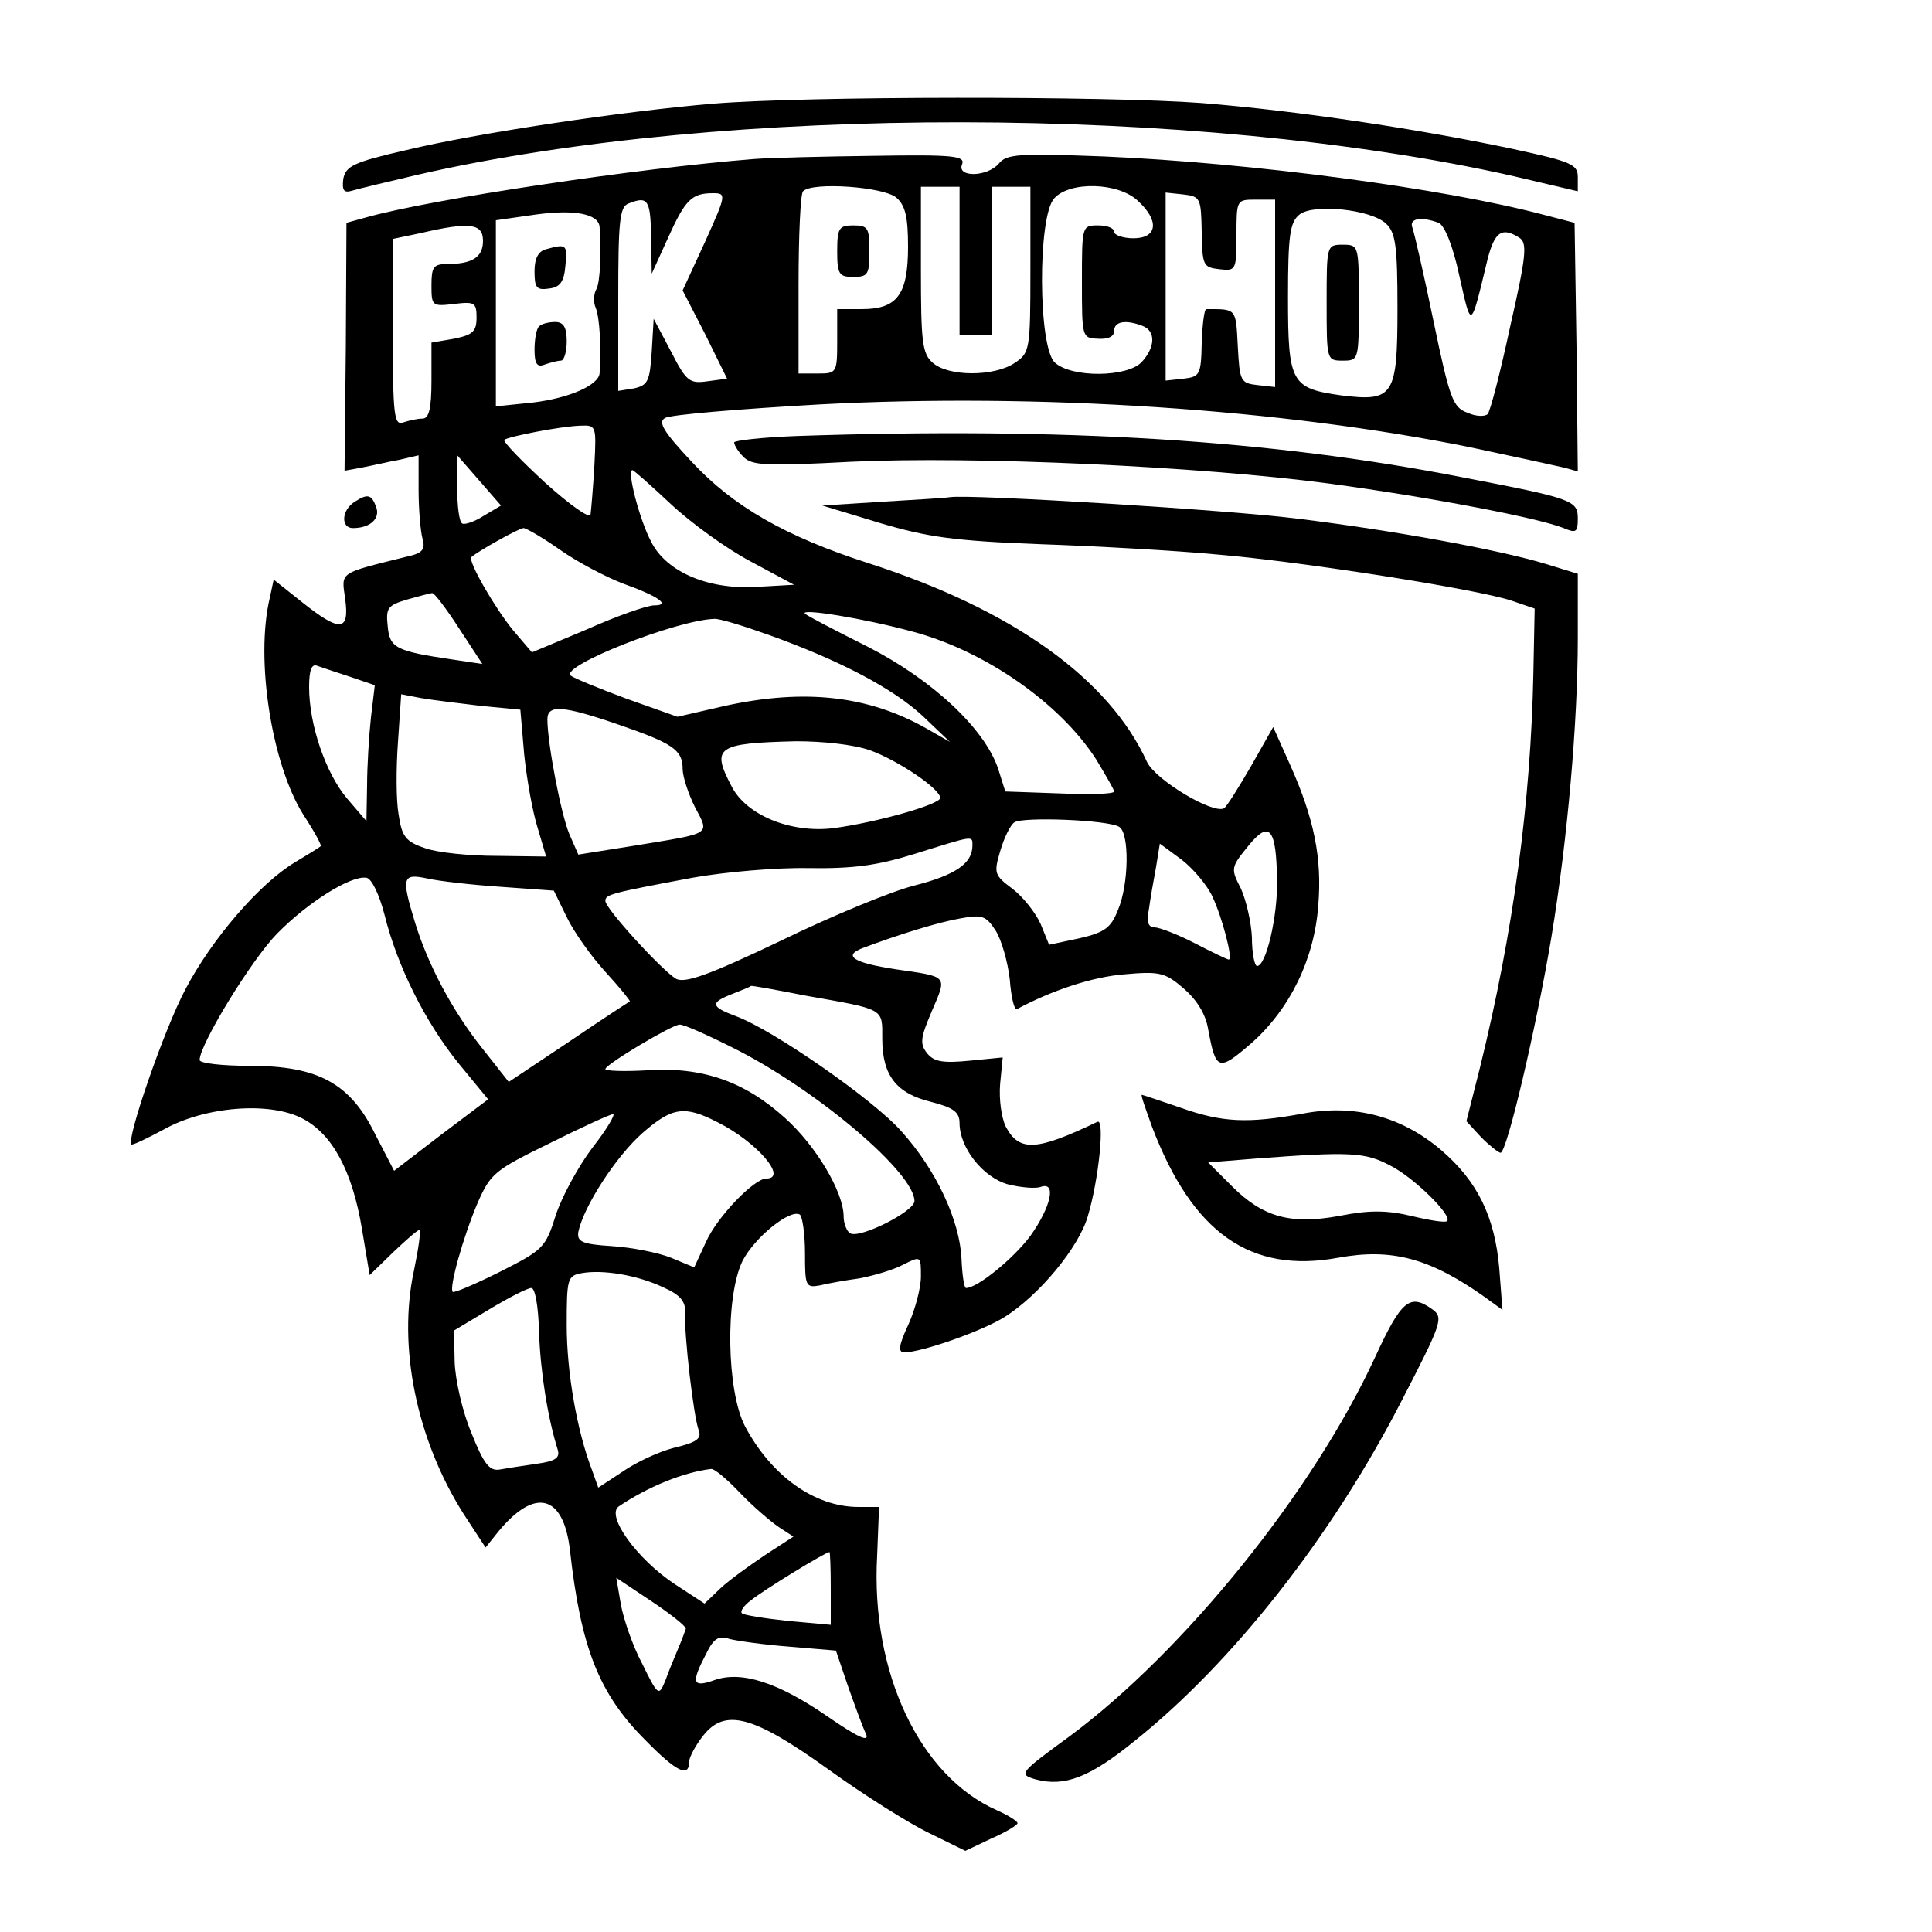 <?xml version="1.0" standalone="no"?>
<!DOCTYPE svg PUBLIC "-//W3C//DTD SVG 20010904//EN"
 "http://www.w3.org/TR/2001/REC-SVG-20010904/DTD/svg10.dtd">
<svg version="1.0" xmlns="http://www.w3.org/2000/svg"
 width="300pt" height="300pt" viewBox="0 0 300 300"
 preserveAspectRatio="xMidYMid meet">
<g transform="translate(0,300) scale(0.1,-0.1)"
fill="#000000" stroke="none">
<path d="M1107 2839 c-142 -12 -368 -46 -476 -72 -83 -19 -94 -25 -98 -45 -2
-18 1 -22 14 -18 10 3 56 14 103 25 477 109 1207 108 1698 -2 l102 -24 0 22
c0 20 -10 24 -102 44 -147 31 -333 59 -482 71 -147 11 -613 11 -759 -1z"/>
<path d="M1170 2753 c-178 -14 -501 -62 -603 -91 l-29 -8 -1 -193 -2 -192 27
5 c16 3 41 9 58 12 l30 7 0 -54 c0 -30 3 -64 6 -75 5 -17 0 -23 -23 -28 -108
-27 -103 -23 -97 -66 7 -51 -8 -52 -67 -5 l-44 35 -6 -28 c-23 -96 3 -259 52
-337 17 -26 29 -48 27 -49 -2 -2 -20 -13 -40 -25 -55 -33 -129 -119 -170 -197
-33 -62 -92 -233 -84 -241 1 -2 24 9 50 23 64 36 165 44 216 17 46 -24 77 -81
92 -171 l12 -72 36 35 c20 19 38 35 41 35 3 0 -1 -28 -8 -62 -26 -119 4 -264
77 -379 l34 -52 20 25 c57 69 101 57 111 -29 17 -152 45 -223 117 -295 48 -49
68 -59 68 -34 0 7 10 26 22 41 34 43 78 31 195 -53 54 -39 124 -83 155 -98
l57 -28 40 19 c23 10 41 21 41 24 0 3 -14 12 -32 20 -120 53 -196 214 -186
395 l3 76 -32 0 c-68 0 -135 48 -176 125 -29 55 -31 202 -4 257 19 37 74 81
89 72 4 -3 8 -30 8 -60 0 -51 1 -54 23 -50 12 3 40 8 62 11 21 4 52 13 67 21
28 14 28 14 28 -18 0 -18 -9 -52 -20 -76 -14 -30 -16 -42 -6 -42 27 0 121 33
156 55 54 34 115 108 129 156 17 56 27 153 15 147 -94 -45 -121 -47 -142 -8
-7 14 -11 43 -9 67 l4 41 -51 -5 c-41 -4 -55 -2 -66 11 -12 15 -11 24 7 66 24
56 26 53 -57 65 -65 10 -82 21 -50 33 56 21 117 40 152 46 33 6 39 4 54 -19 9
-14 19 -49 22 -76 2 -27 7 -48 11 -46 56 30 118 50 166 54 55 5 64 3 92 -21
21 -18 35 -40 39 -64 12 -65 16 -66 67 -22 60 53 98 131 104 214 6 73 -6 134
-44 219 l-26 58 -34 -60 c-19 -33 -38 -63 -42 -66 -17 -10 -107 44 -120 72
-59 129 -208 236 -431 308 -131 42 -212 89 -276 158 -44 47 -53 62 -41 68 8 5
116 14 240 21 339 18 718 -7 1012 -67 66 -14 130 -28 143 -31 l22 -6 -2 193
-3 193 -50 13 c-156 41 -451 80 -680 90 -132 5 -152 4 -164 -11 -18 -21 -66
-22 -57 -1 5 13 -14 15 -137 13 -78 -1 -162 -3 -187 -5z m222 -60 c14 -12 18
-31 18 -76 0 -75 -17 -97 -72 -97 l-38 0 0 -50 c0 -49 -1 -50 -30 -50 l-30 0
0 138 c0 76 3 142 7 145 14 15 126 7 145 -10z m98 -98 l0 -115 25 0 25 0 0
115 0 115 30 0 30 0 0 -129 c0 -126 -1 -129 -25 -145 -32 -21 -103 -21 -127 1
-16 14 -18 33 -18 145 l0 128 30 0 30 0 0 -115z m277 93 c34 -31 30 -58 -7
-58 -16 0 -30 5 -30 10 0 6 -11 10 -25 10 -25 0 -25 -1 -25 -87 0 -87 0 -88
25 -89 15 -1 25 3 25 12 0 15 18 18 44 8 21 -8 20 -33 -1 -56 -22 -24 -109
-25 -135 -1 -26 23 -27 227 -1 255 24 27 100 25 130 -4z m-672 -63 l-35 -76
35 -68 34 -69 -30 -4 c-28 -4 -33 -1 -57 46 l-27 51 -3 -51 c-3 -46 -6 -52
-27 -57 l-25 -4 0 142 c0 121 2 144 16 149 30 12 34 6 35 -51 l1 -58 25 55
c27 60 37 70 70 70 21 0 21 -2 -12 -75z m771 15 c1 -52 2 -55 27 -58 26 -3 27
-2 27 52 0 56 0 56 30 56 l30 0 0 -146 0 -145 -27 3 c-27 3 -28 6 -31 61 -3
59 -2 57 -49 57 -3 0 -6 -24 -7 -53 -1 -49 -3 -52 -28 -55 l-28 -3 0 146 0
146 28 -3 c26 -3 27 -6 28 -58z m-935 8 c3 -36 1 -87 -5 -97 -4 -7 -5 -20 -1
-29 6 -14 9 -63 6 -102 -2 -18 -46 -38 -103 -45 l-58 -6 0 144 0 145 63 9 c59
8 96 1 98 -19z m1221 5 c15 -14 18 -34 18 -132 0 -136 -6 -145 -87 -135 -78
11 -83 19 -83 152 0 97 3 117 18 129 22 17 110 8 134 -14z m82 1 c9 -4 22 -35
32 -82 19 -84 17 -86 44 26 11 42 22 50 49 33 13 -8 11 -28 -14 -138 -15 -70
-31 -132 -35 -136 -4 -4 -18 -4 -31 2 -23 8 -28 22 -53 142 -15 73 -30 138
-33 146 -5 14 14 17 41 7z m-1484 -28 c0 -25 -16 -36 -56 -36 -21 0 -24 -5
-24 -33 0 -32 1 -33 35 -29 32 4 35 2 35 -21 0 -22 -6 -27 -35 -33 l-35 -6 0
-59 c0 -44 -4 -59 -14 -59 -8 0 -21 -3 -30 -6 -14 -5 -16 11 -16 139 l0 146
43 9 c77 18 97 15 97 -12z m173 -348 c-2 -35 -5 -69 -6 -77 -1 -7 -31 14 -70
49 -37 34 -66 64 -64 67 6 5 87 21 118 22 25 1 25 0 22 -61z m-172 -79 c-14
-9 -29 -14 -33 -12 -5 2 -8 27 -8 55 l0 51 34 -39 34 -39 -27 -16z m291 18
c31 -29 86 -69 124 -89 l67 -36 -53 -3 c-78 -6 -145 22 -169 70 -18 34 -38
111 -29 111 2 0 29 -24 60 -53z m-172 -71 c27 -19 71 -42 97 -52 56 -20 75
-34 49 -34 -11 0 -57 -16 -104 -37 l-86 -36 -29 34 c-28 34 -71 108 -65 114
10 9 74 45 81 45 4 0 30 -15 57 -34z m-157 -122 l36 -55 -47 7 c-88 13 -97 18
-100 52 -3 28 0 32 30 41 18 5 36 10 39 10 3 1 22 -24 42 -55z m705 -5 c112
-30 228 -111 284 -198 15 -25 28 -47 28 -50 0 -4 -38 -5 -84 -3 l-85 3 -11 35
c-21 63 -103 139 -203 190 -50 25 -94 48 -97 51 -9 9 91 -7 168 -28z m-224 -5
c109 -39 193 -83 239 -126 l42 -40 -35 20 c-91 52 -190 63 -314 36 l-74 -17
-79 28 c-43 16 -82 32 -87 36 -16 15 164 86 223 88 7 1 46 -11 85 -25z m-650
-65 l38 -13 -6 -50 c-3 -28 -6 -76 -6 -106 l-1 -55 -30 35 c-33 39 -59 114
-59 173 0 27 4 37 13 33 6 -2 29 -10 51 -17z m202 -45 l62 -6 6 -70 c4 -38 13
-89 21 -114 l13 -44 -76 1 c-43 0 -93 5 -112 12 -30 10 -36 18 -41 52 -4 22
-4 73 -1 113 l5 74 31 -6 c17 -3 59 -8 92 -12z m214 -29 c84 -29 100 -39 100
-69 0 -12 9 -39 19 -59 23 -44 28 -40 -93 -60 l-88 -14 -14 32 c-13 31 -34
141 -34 178 0 23 23 22 110 -8z m391 -40 c44 -16 109 -60 109 -74 0 -10 -98
-38 -166 -47 -66 -8 -135 20 -158 65 -32 61 -23 67 100 70 42 0 89 -5 115 -14z
m387 -119 c16 -10 15 -89 -2 -129 -11 -28 -21 -35 -60 -44 l-47 -10 -13 32
c-8 18 -28 43 -44 55 -28 21 -29 24 -19 58 6 21 16 41 22 45 12 9 146 4 163
-7z m245 -84 c1 -55 -17 -132 -31 -132 -4 0 -8 20 -8 44 -1 24 -9 58 -17 76
-16 31 -16 33 11 66 33 41 44 29 45 -54z m-473 55 c0 -28 -27 -46 -90 -62 -36
-9 -130 -48 -208 -86 -111 -53 -148 -66 -162 -59 -21 12 -110 109 -110 121 0
10 7 12 135 36 50 9 131 16 180 15 70 -1 107 4 165 22 93 29 90 29 90 13z
m373 -80 c15 -32 32 -97 25 -97 -2 0 -25 11 -52 25 -27 14 -56 25 -63 25 -10
0 -13 8 -9 28 2 15 7 44 11 65 l6 37 34 -25 c18 -14 40 -40 48 -58z m-1286
-27 c20 -81 64 -168 115 -231 l46 -56 -73 -55 -73 -56 -29 56 c-39 80 -89 107
-195 107 -43 0 -78 4 -78 9 0 24 80 155 120 196 48 49 115 91 139 87 8 -1 20
-26 28 -57z m180 43 l83 -6 20 -41 c11 -23 38 -61 60 -85 22 -24 39 -45 38
-46 -2 -1 -45 -29 -95 -63 l-93 -62 -41 52 c-47 59 -85 131 -105 197 -21 69
-19 75 19 67 17 -4 69 -10 114 -13z m474 -169 c124 -22 119 -19 119 -67 0 -57
22 -85 76 -98 35 -9 44 -16 44 -33 0 -38 36 -84 75 -95 20 -5 43 -7 51 -4 25
9 16 -31 -16 -76 -26 -35 -82 -81 -100 -81 -3 0 -6 21 -7 46 -3 59 -39 137
-93 197 -44 50 -200 158 -257 179 -40 15 -41 21 -5 35 15 6 28 11 28 12 1 1
39 -6 85 -15z m-103 -86 c127 -66 272 -190 272 -233 0 -16 -85 -59 -100 -50
-5 3 -10 15 -10 26 0 38 -43 110 -91 153 -63 57 -129 80 -215 74 -35 -2 -64
-1 -64 2 0 7 102 68 115 69 6 1 48 -18 93 -41z m-33 -111 c60 -30 109 -87 75
-87 -19 0 -77 -60 -94 -99 l-18 -39 -36 15 c-20 8 -61 16 -91 18 -48 3 -55 7
-53 22 8 39 58 117 100 154 46 40 65 43 117 16z m-195 -39 c-22 -29 -48 -77
-57 -105 -16 -51 -20 -54 -87 -88 -38 -19 -71 -33 -73 -31 -6 6 16 85 39 139
20 45 26 50 112 92 50 25 94 45 98 45 4 0 -10 -24 -32 -52z m110 -217 c27 -12
35 -22 34 -41 -2 -31 13 -160 21 -181 5 -13 -4 -19 -38 -27 -24 -6 -60 -23
-80 -37 l-38 -25 -10 28 c-23 60 -39 151 -39 224 0 72 1 77 23 81 33 6 87 -3
127 -22z m-193 -69 c2 -60 13 -132 29 -183 4 -13 -4 -18 -33 -22 -21 -3 -47
-7 -58 -9 -15 -2 -24 9 -43 57 -14 33 -25 82 -26 110 l-1 49 55 33 c30 18 59
33 65 33 6 0 11 -29 12 -68z m312 -250 c20 -21 47 -44 60 -53 l23 -15 -43 -28
c-24 -16 -56 -39 -70 -52 l-25 -24 -46 30 c-59 39 -108 107 -87 121 46 31 101
53 143 58 5 1 25 -16 45 -37z m141 -148 l0 -57 -66 6 c-37 4 -69 9 -72 12 -3
3 3 12 14 20 18 15 116 75 122 75 1 0 2 -25 2 -56z m-225 -63 c-1 -3 -6 -17
-12 -31 -6 -14 -15 -36 -20 -50 -10 -24 -11 -24 -36 27 -15 28 -29 70 -33 92
l-7 41 54 -36 c30 -20 54 -39 54 -43z m162 -28 l71 -6 19 -56 c11 -31 23 -64
28 -74 5 -13 -14 -4 -59 27 -78 54 -135 72 -177 57 -34 -12 -36 -4 -13 40 12
25 20 30 37 24 12 -3 54 -9 94 -12z"/>
<path d="M1300 2610 c0 -36 3 -40 25 -40 23 0 25 4 25 40 0 36 -2 40 -25 40
-22 0 -25 -4 -25 -40z"/>
<path d="M848 2613 c-12 -3 -18 -14 -18 -34 0 -26 3 -30 23 -27 17 2 23 11 25
36 3 32 2 34 -30 25z"/>
<path d="M837 2493 c-4 -3 -7 -20 -7 -36 0 -22 4 -28 16 -23 9 3 20 6 25 6 5
0 9 14 9 30 0 22 -5 30 -18 30 -10 0 -22 -3 -25 -7z"/>
<path d="M2060 2530 c0 -89 0 -90 25 -90 25 0 25 1 25 90 0 89 0 90 -25 90
-25 0 -25 -1 -25 -90z"/>
<path d="M1238 2323 c-54 -2 -98 -7 -98 -10 0 -4 6 -14 14 -22 13 -14 35 -15
168 -8 189 9 541 -7 743 -34 155 -21 323 -53 363 -69 19 -8 22 -7 22 15 0 28
-8 31 -180 64 -297 58 -616 78 -1032 64z"/>
<path d="M551 2221 c-21 -13 -22 -41 -3 -41 27 0 43 15 36 33 -7 19 -13 21
-33 8z"/>
<path d="M1371 2221 l-94 -6 89 -27 c74 -22 116 -28 249 -33 88 -3 212 -10
275 -16 131 -11 405 -54 458 -72 l35 -12 -2 -100 c-4 -200 -31 -402 -83 -613
l-21 -83 23 -25 c13 -13 27 -24 30 -24 10 0 56 197 79 335 25 151 41 334 41
464 l0 100 -52 16 c-74 22 -233 51 -378 69 -107 14 -516 39 -545 34 -5 -1 -52
-4 -104 -7z"/>
<path d="M1789 1250 c63 -165 153 -228 289 -203 82 15 141 0 226 -60 l29 -21
-5 65 c-7 80 -34 135 -90 183 -61 52 -134 72 -214 57 -87 -16 -126 -14 -191 9
-32 11 -59 20 -60 20 -2 0 6 -22 16 -50z m370 -60 c36 -18 97 -78 88 -86 -2
-3 -27 1 -56 8 -38 9 -66 9 -111 0 -76 -14 -119 -2 -167 46 l-37 37 74 6 c146
11 170 10 209 -11z"/>
<path d="M2135 892 c-96 -208 -296 -456 -474 -588 -78 -57 -80 -59 -53 -67 45
-12 84 3 153 59 153 122 307 318 415 528 63 122 66 130 48 143 -35 25 -48 14
-89 -75z"/>
</g>
</svg>
